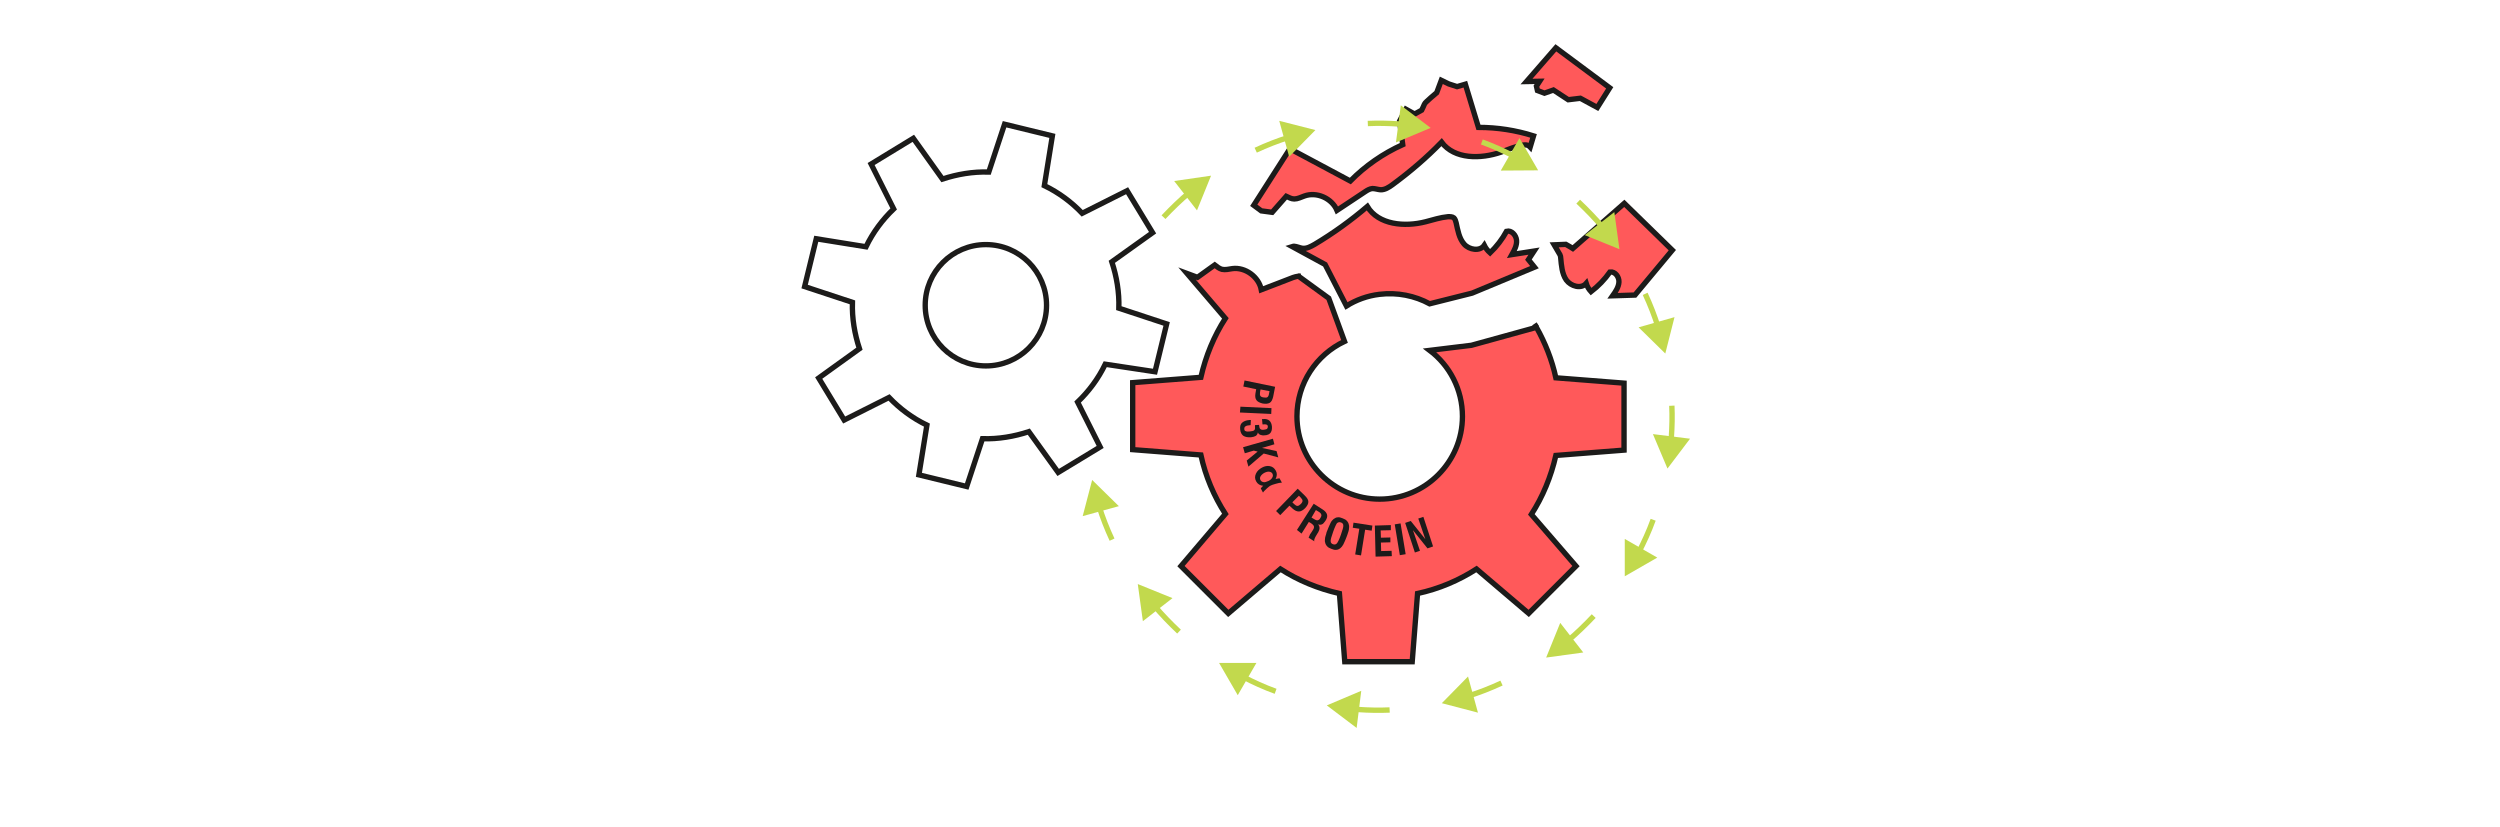 <?xml version="1.0" encoding="utf-8"?>
<!-- Generator: Adobe Illustrator 27.9.1, SVG Export Plug-In . SVG Version: 6.00 Build 0)  -->
<svg version="1.1" id="Layer_1" xmlns="http://www.w3.org/2000/svg" xmlns:xlink="http://www.w3.org/1999/xlink" x="0px" y="0px"
	 viewBox="0 0 1030.3 341" style="enable-background:new 0 0 1030.3 341;" xml:space="preserve">
<style type="text/css">
	.st0{fill:#E2826D;stroke:#1C1B1A;stroke-width:2.21;stroke-miterlimit:10;}
	.st1{fill:#FF595A;stroke:#1C1B1A;stroke-width:2.21;stroke-miterlimit:10;}
	.st2{fill:none;stroke:#1C1B1A;stroke-width:2.21;stroke-miterlimit:10;}
	.st3{fill:none;stroke:#C2D94D;stroke-width:2.21;stroke-miterlimit:10;}
	.st4{fill:#C2D94D;}
	.st5{fill:#1C1B1A;}
</style>
<g>
	<g>
		<path class="st0" d="M536.1,113.8c-0.1,0-0.3,0-0.4,0C535.8,113.8,535.9,113.8,536.1,113.8z"/>
		<g>
			<path class="st0" d="M632.4,133.5c0.3,0.4,0.5,0.9,0.8,1.4l0,0C633,134.4,632.7,134,632.4,133.5z"/>
			<path class="st0" d="M535.2,113.8L535.2,113.8c0.2,0,0.3,0,0.4,0C535.4,113.8,535.3,113.8,535.2,113.8z"/>
			<path class="st1" d="M669.3,185.5v-27.6l-28.1-2.2c-1.6-7.4-4.4-14.4-8-20.8l-26.8,7.4l-17.2,2.1c8.2,6.2,13.5,16.1,13.5,27.2
				c0,18.8-15.3,34.1-34.1,34.1s-34.1-15.3-34.1-34.1c0-13.7,8-25.4,19.6-30.9l-6.5-17.8l-12.5-9.1c-0.8,0.1-1.6,0.4-2.3,0.6
				c-4.3,1.7-8.6,3.3-13,5c-1-5.3-6.6-9.4-11.9-8.7c-1.4,0.2-2.9,0.6-4.3,0.3c-1.1-0.3-2.1-1.1-3-1.8l-7.1,5.1l-4.3-1.6l15.8,18.5
				c-4.7,7.3-8.1,15.5-10.1,24.3l-28.1,2.2v27.6l28.1,2.2c1.9,8.8,5.4,17,10.1,24.3l-18.3,21.5l19.5,19.5l21.5-18.3
				c7.3,4.7,15.5,8.1,24.3,10.1l2.2,28.1H582l2.2-28.1c8.8-1.9,17-5.4,24.3-10.1l21.5,18.3l19.5-19.5L631.1,212
				c4.7-7.3,8.1-15.5,10.1-24.3L669.3,185.5z"/>
		</g>
	</g>
	<g>
		<path class="st1" d="M645.3,100.7c1,0.6,2,1.1,2.9,1.7l21.2-18.6l19.8,19.3l-15.4,18.5c-3.1,0.1-6.1,0.2-9.2,0.3
			c1.2-1.7,2.5-3.6,2.6-5.7s-1.6-4.4-3.7-4.1c-2.2,3.1-4.8,5.8-7.8,8.1c-0.9-1-1.6-2.1-2-3.4c-2.1,2.4-6.3,1.2-8.2-1.4
			c-1.8-2.6-2-6-2.3-9.1c0-0.4-0.1-0.9-0.3-1.3l-2.4-4.1L645.3,100.7z"/>
		<path class="st1" d="M603.9,34.7l5.4,17.8c7.8,0,15.4,1.2,22.7,3.5l-1.4,4.7c-0.2-0.2-0.3-0.5-0.6-0.6c-0.7-0.5-1.6-0.4-2.4-0.3
			c-3.1,0.5-6,1.8-9,2.9c-8.4,2.9-19.2,3-24.5-4.1c-6.2,6.4-13,12.2-20.2,17.5c-1.5,1.1-3.2,2.2-5,2.1c-1.1-0.1-2.2-0.5-3.3-0.5
			c-1.1,0.1-2.1,0.7-3,1.3c-3.9,2.6-7.7,5.1-11.6,7.7c-2.1-5-8.4-7.8-13.5-5.9c-1.4,0.5-2.7,1.2-4.1,1.2c-1.2,0-2.2-0.6-3.3-1.1
			l-5.8,6.6l-4.5-0.6l-3.1-2.3l14.9-23.3l24.9,13.3c6.1-6.2,13.4-11.3,21.6-15l-1.3-9.7l2.6-4.9l3.6,2l2.9-1.6c0,0,1-2,1.2-2.6
			s5-4.6,5-4.6l1.9-5.1l3.1,1.5l3.4,1.1L603.9,34.7z"/>
		<polygon class="st1" points="629.1,33.6 641.2,19.7 663.4,36.2 658.3,44.3 651.3,40.5 646.3,41.1 640.2,37.1 636.5,38.4 
			633.6,37.3 633.2,35.5 634.5,33.5 		"/>
		<path class="st1" d="M629.9,107l2.3-3.5c-3,0.5-6.1,0.9-9.1,1.4c1-1.8,2.1-3.8,1.9-5.9c-0.2-2.1-2.1-4.2-4.1-3.7
			c-1.8,3.3-4.1,6.3-6.8,8.9c-1-0.9-1.8-1.9-2.4-3.1c-1.8,2.6-6.2,1.9-8.3-0.5s-2.6-5.7-3.3-8.8c-0.2-0.7-0.4-1.5-0.9-2
			c-0.6-0.5-1.5-0.5-2.4-0.5c-3.2,0.3-6.2,1.3-9.3,2.1c-8.6,2.2-19.4,1.3-24-6.3c-6.8,5.8-14,11-21.7,15.6c-1.6,0.9-3.3,1.9-5.2,1.6
			c-1.1-0.2-2.1-0.7-3.2-0.8c-0.3,0-0.6,0-0.9,0.1l13.6,7.4l8.8,17.1c4-2.5,8.6-4.2,13.6-4.8c7.4-0.9,14.6,0.6,20.7,3.9l17.5-4.4
			l25.7-10.7C631.6,109.1,630.8,108.1,629.9,107z"/>
		<g>
			<circle class="st2" cx="406.3" cy="125.8" r="25"/>
			<path class="st2" d="M476,153.2l4.8-19.7l-19.7-6.5c0.2-6.6-0.9-13-2.9-19.1l16.8-12l-10.5-17.3L446,87.9
				c-4.4-4.6-9.6-8.5-15.6-11.4l3.3-20.5L414,51.2l-6.5,19.7c-6.6-0.2-13,0.9-19.1,2.9l-12-16.8L359,67.6l9.3,18.5
				c-4.6,4.4-8.5,9.6-11.4,15.6l-20.5-3.3l-4.8,19.7l19.7,6.5c-0.2,6.6,0.9,13,2.9,19.1l-16.8,12.1l10.5,17.3l18.5-9.3
				c4.4,4.6,9.6,8.5,15.6,11.4l-3.3,20.5l19.7,4.8l6.5-19.7c6.6,0.2,13-0.9,19.1-2.9l12.1,16.8l17.3-10.5l-9.3-18.5
				c4.6-4.4,8.5-9.6,11.4-15.6L476,153.2z"/>
		</g>
		<g>
			<g>
				<g>
					<path class="st3" d="M683.4,135c-1.5-4.8-3.3-9.4-5.4-13.9"/>
					<g>
						<polygon class="st4" points="690.1,130.7 686.3,145.7 675.3,134.9 						"/>
					</g>
				</g>
			</g>
			<g>
				<g>
					<path class="st3" d="M688.6,182.1c0.1-0.6,0.1-1.3,0.2-1.9c0.3-4.4,0.4-8.7,0.2-13"/>
					<g>
						<polygon class="st4" points="696.5,180.8 687.2,193.1 681.2,178.9 						"/>
					</g>
				</g>
			</g>
			<g>
				<g>
					<path class="st3" d="M675.2,227.9c2.3-4.4,4.4-9,6.1-13.7"/>
					<g>
						<polygon class="st4" points="683,229.8 669.6,237.5 669.6,222.1 						"/>
					</g>
				</g>
			</g>
			<g>
				<g>
					<path class="st3" d="M646,264.2c3.8-3.2,7.4-6.7,10.8-10.3"/>
					<g>
						<polygon class="st4" points="652.5,268.9 637.2,271 643,256.7 						"/>
					</g>
				</g>
			</g>
			<g>
				<g>
					<path class="st3" d="M604.9,286.9c4.8-1.5,9.4-3.3,13.9-5.4"/>
					<g>
						<polygon class="st4" points="609.1,293.7 594.2,289.8 605,278.8 						"/>
					</g>
				</g>
			</g>
			<g>
				<g>
					<path class="st3" d="M557.8,292.2c0.6,0.1,1.3,0.1,1.9,0.2c4.4,0.3,8.7,0.4,13,0.2"/>
					<g>
						<polygon class="st4" points="559.1,300 546.8,290.7 561,284.7 						"/>
					</g>
				</g>
			</g>
			<g>
				<g>
					<path class="st3" d="M512,278.8c4.4,2.3,9,4.4,13.7,6.1"/>
					<g>
						<polygon class="st4" points="510.1,286.5 502.4,273.2 517.8,273.2 						"/>
					</g>
				</g>
			</g>
			<g>
				<g>
					<path class="st3" d="M475.6,249.5c3.2,3.8,6.7,7.4,10.3,10.8"/>
					<g>
						<polygon class="st4" points="471,256 468.9,240.7 483.2,246.5 						"/>
					</g>
				</g>
			</g>
			<g>
				<g>
					<path class="st3" d="M452.9,208.5c1.5,4.8,3.3,9.4,5.4,13.9"/>
					<g>
						<polygon class="st4" points="446.2,212.7 450.1,197.8 461.1,208.6 						"/>
					</g>
				</g>
			</g>
			<g>
				<g>
					<path class="st3" d="M490.3,79.2c-3.8,3.2-7.4,6.7-10.8,10.3"/>
					<g>
						<polygon class="st4" points="483.9,74.6 499.1,72.4 493.3,86.7 						"/>
					</g>
				</g>
			</g>
			<g>
				<g>
					<path class="st3" d="M531.4,56.5c-4.8,1.5-9.4,3.3-13.9,5.4"/>
					<g>
						<polygon class="st4" points="527.2,49.8 542.1,53.6 531.3,64.6 						"/>
					</g>
				</g>
			</g>
			<g>
				<g>
					<path class="st3" d="M578.6,51.3c-0.6-0.1-1.3-0.1-1.9-0.2c-4.4-0.3-8.7-0.4-13-0.2"/>
					<g>
						<polygon class="st4" points="577.3,43.4 589.6,52.7 575.3,58.7 						"/>
					</g>
				</g>
			</g>
			<g>
				<g>
					<path class="st3" d="M624.4,64.6c-4.4-2.3-9-4.4-13.7-6.1"/>
					<g>
						<polygon class="st4" points="626.2,56.9 633.9,70.2 618.5,70.3 						"/>
					</g>
				</g>
			</g>
			<g>
				<g>
					<path class="st3" d="M660.7,93.9c-3.2-3.8-6.7-7.4-10.3-10.8"/>
					<g>
						<polygon class="st4" points="665.3,87.4 667.4,102.7 653.1,96.9 						"/>
					</g>
				</g>
			</g>
		</g>
	</g>
	<g>
		<path class="st5" d="M512.9,156.8l12.6,2.6l-0.8,4.1c-0.3,1.2-0.7,2.1-1.4,2.5s-1.6,0.5-2.9,0.3c-1.2-0.3-2.1-0.7-2.6-1.4
			s-0.6-1.6-0.4-2.8l0.3-1.7l-5.3-1.1L512.9,156.8z M519.5,160.5l-0.2,1c-0.1,0.7-0.1,1.3,0.1,1.6c0.2,0.4,0.7,0.6,1.4,0.7
			c0.7,0.1,1.2,0.1,1.5-0.1c0.3-0.2,0.6-0.7,0.7-1.5l0.2-1L519.5,160.5z"/>
		<path class="st5" d="M511.2,167.6l12.8,0.6l-0.1,2.4L511,170L511.2,167.6z"/>
		<path class="st5" d="M515.4,175.2L515.4,175.2c-1.1,0.1-1.7,0.2-2.1,0.5c-0.4,0.2-0.5,0.6-0.5,1.1s0.2,0.8,0.6,0.9
			c0.4,0.2,1,0.2,1.8,0.1c0.9-0.1,1.4-0.2,1.7-0.5s0.4-0.7,0.3-1.4c0-0.1,0-0.3,0-0.4c0-0.1,0-0.2,0-0.3l1.7-0.1v0.2
			c0.1,0.8,0.2,1.3,0.5,1.5c0.3,0.3,0.8,0.4,1.5,0.3c0.6-0.1,1.1-0.2,1.3-0.4s0.3-0.5,0.3-0.9s-0.2-0.7-0.5-0.8s-0.7-0.2-1.4-0.1
			h-0.3l-0.2-2.2c0.1,0,0.1,0,0.2,0c0.1,0,0.2,0,0.3,0c2.2-0.2,3.4,0.9,3.6,3.2c0,0.5,0,1-0.1,1.4s-0.3,0.8-0.5,1.1
			c-0.3,0.3-0.6,0.6-1,0.7c-0.4,0.2-0.9,0.3-1.4,0.3c-0.7,0.1-1.3,0-1.8-0.2s-0.8-0.5-1-1c-0.1,0.6-0.4,1.1-0.8,1.4
			c-0.5,0.3-1.1,0.5-2,0.6c-1.4,0.1-2.4-0.1-3.2-0.6c-0.7-0.5-1.2-1.4-1.3-2.7c-0.1-1.2,0.1-2.1,0.8-2.7c0.7-0.6,1.6-1,3-1.1
			c0.1,0,0.1,0,0.3,0c0.1,0,0.2,0,0.3,0L515.4,175.2z"/>
		<path class="st5" d="M512.3,184.3l12.3-3.5l0.6,2.3l-5.1,1.5l6,1.3l0.7,2.6l-6-1.6l-6.3,5.4l-0.7-2.5l4.5-3.7l-1.6-0.4l-3.7,1.1
			L512.3,184.3z"/>
		<path class="st5" d="M527.3,197.1l1,1.8c-0.7,0-1.6,0.2-2.6,0.5s-1.7,0.5-2,0.7c-0.5,0.2-1,0.7-1.6,1.2c-0.6,0.6-1.2,1.1-1.6,1.7
			l-0.9-1.7c0.1-0.1,0.2-0.2,0.3-0.4c0.2-0.3,0.5-0.5,0.7-0.7c-1.3-0.1-2.3-0.7-2.9-1.8c-0.6-1.1-0.6-2.1-0.1-3.2
			c0.5-1.1,1.4-1.9,2.5-2.5s2.2-0.8,3.2-0.6c1.1,0.2,1.9,0.8,2.5,1.9c0.6,1.1,0.5,2.2-0.1,3.4C526.1,197.3,526.6,197.2,527.3,197.1z
			 M521,194.9c-0.7,0.4-1.2,0.9-1.5,1.4s-0.3,1.1,0,1.6s0.7,0.7,1.2,0.8c0.6,0.1,1.2-0.1,2.1-0.5c0.8-0.4,1.3-0.9,1.6-1.5
			s0.2-1,0-1.5c-0.3-0.5-0.7-0.7-1.3-0.8C522.5,194.3,521.8,194.5,521,194.9z"/>
		<path class="st5" d="M525.9,210.6l8.9-9.2l3,2.9c0.9,0.9,1.4,1.7,1.4,2.5s-0.4,1.6-1.3,2.6c-0.9,0.9-1.8,1.4-2.6,1.4
			c-0.9,0-1.7-0.4-2.6-1.2l-1.3-1.2l-3.8,3.9L525.9,210.6z M532.6,207l0.7,0.7c0.5,0.5,1,0.8,1.4,0.8s0.9-0.3,1.4-0.8s0.7-1,0.7-1.3
			c0-0.4-0.3-0.9-0.8-1.4l-0.7-0.7L532.6,207z"/>
		<path class="st5" d="M534.5,218.4l6.9-10.8l3.6,2.3c1.1,0.7,1.7,1.4,1.9,2.2c0.2,0.7,0,1.6-0.7,2.6c-0.5,0.7-0.9,1.2-1.4,1.4
			s-1,0.2-1.6,0c0.8,0.9,0.8,2,0,3.4l-0.1,0.1l-0.9,1.5c-0.1,0.2-0.2,0.4-0.3,0.6c-0.1,0.2-0.1,0.3-0.2,0.5c0,0.2-0.1,0.3-0.1,0.5
			c0,0.1,0,0.3,0.1,0.4l-2.4-1.5c0.1-0.2,0.2-0.5,0.3-0.7c0.1-0.1,0.1-0.3,0.2-0.5c0.1-0.2,0.2-0.4,0.4-0.6l0.7-1.1l0.2-0.3
			c0.4-0.6,0.5-1.1,0.4-1.5s-0.6-0.9-1.4-1.4l-0.7-0.4l-3,4.8L534.5,218.4z M540.5,213.3l1.2,0.7c0.6,0.4,1.1,0.5,1.4,0.4
			c0.4-0.1,0.8-0.4,1.1-1c0.3-0.5,0.5-1,0.3-1.4c-0.1-0.4-0.5-0.8-1.2-1.2l-1-0.6L540.5,213.3z"/>
		<path class="st5" d="M547.1,218.4c0.2-0.6,0.5-1.2,0.7-1.7s0.4-0.9,0.6-1.3c0.2-0.4,0.4-0.7,0.6-0.9c0.2-0.2,0.4-0.4,0.6-0.6
			c0.6-0.4,1.1-0.7,1.7-0.7c0.6-0.1,1.3,0.1,2,0.4c0.8,0.3,1.4,0.6,1.8,1.1c0.4,0.4,0.7,1,0.8,1.6c0.1,0.2,0.1,0.5,0.1,0.9
			c0,0.3-0.1,0.7-0.1,1.1c-0.1,0.4-0.2,0.9-0.4,1.4s-0.3,1.1-0.6,1.7c-0.2,0.6-0.5,1.2-0.7,1.7s-0.4,0.9-0.6,1.3
			c-0.4,0.7-0.8,1.2-1.2,1.5c-0.5,0.4-1.1,0.7-1.7,0.7c-0.6,0.1-1.3-0.1-2-0.4c-0.8-0.3-1.4-0.6-1.8-1.1c-0.4-0.4-0.7-1-0.8-1.6
			c-0.1-0.2-0.1-0.5-0.1-0.8s0.1-0.7,0.1-1.1c0.1-0.4,0.2-0.9,0.4-1.4C546.6,219.6,546.8,219,547.1,218.4z M549.4,219.2
			c-0.7,2-1.1,3.3-1,3.9c0,0.6,0.4,1,1,1.2s1.1,0.1,1.5-0.3c0.4-0.4,1-1.6,1.7-3.6s1.1-3.3,1-3.9c0-0.6-0.4-1-1-1.2
			s-1.1-0.1-1.6,0.3C550.7,216,550.1,217.2,549.4,219.2z"/>
		<path class="st5" d="M558.5,228.5l1.7-10.6l-2.7-0.4l0.3-2.1l7.8,1.2l-0.3,2.1l-2.7-0.4l-1.7,10.6L558.5,228.5z"/>
		<path class="st5" d="M566.9,229.4l-0.3-12.8l6.6-0.2v2.1l-4.2,0.1l0.1,3l3.9-0.1v2l-3.9,0.1l0.1,3.5l4.3-0.1l0.1,2.2L566.9,229.4z
			"/>
		<path class="st5" d="M576.9,228.8l-2.1-12.7l2.4-0.4l2.1,12.7L576.9,228.8z"/>
		<path class="st5" d="M583.1,227.7l-4-12.2l2.3-0.8l6,7.5l-2.9-8.5l2.1-0.7l4,12.2l-2.3,0.8l-6-7.5l2.9,8.5L583.1,227.7z"/>
	</g>
</g>
</svg>
